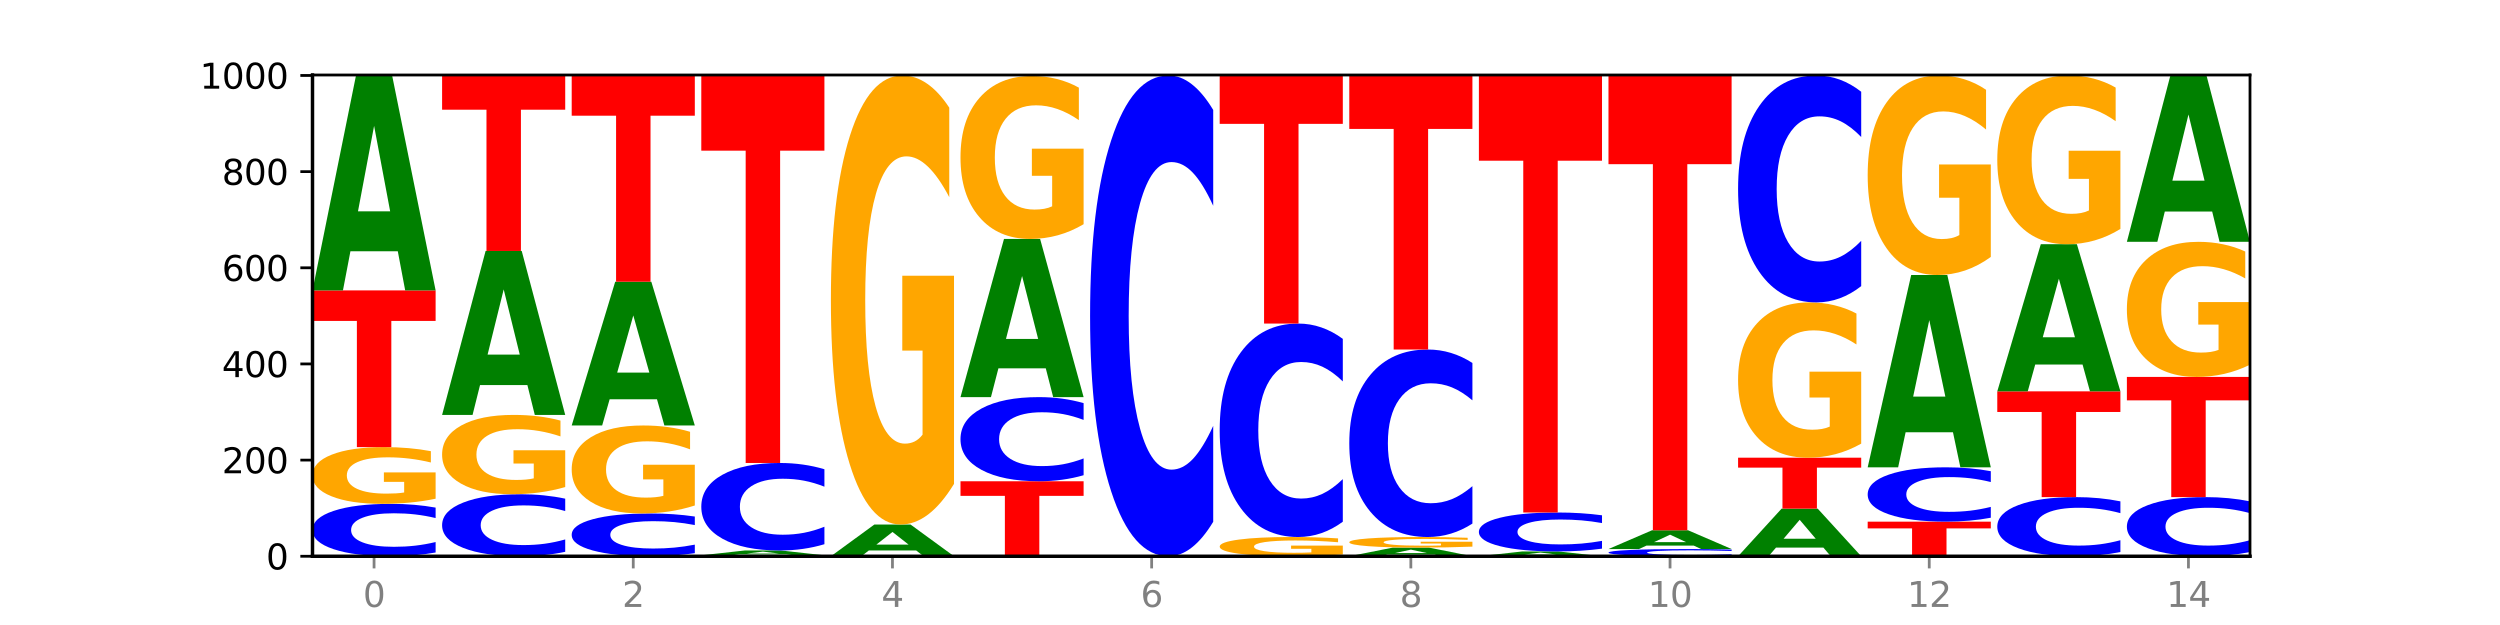 <?xml version="1.0" encoding="utf-8" standalone="no"?>
<!DOCTYPE svg PUBLIC "-//W3C//DTD SVG 1.1//EN"
  "http://www.w3.org/Graphics/SVG/1.1/DTD/svg11.dtd">
<svg xmlns:xlink="http://www.w3.org/1999/xlink" width="720pt" height="180pt" viewBox="0 0 720 180" xmlns="http://www.w3.org/2000/svg" version="1.1">
 <defs>
  <style type="text/css">*{stroke-linejoin: round; stroke-linecap: butt}</style>
 </defs>
 <g id="figure_1">
  <g id="patch_1">
   <path d="M 0 180 
L 720 180 
L 720 0 
L 0 0 
z
" style="fill: #ffffff"/>
  </g>
  <g id="axes_1">
   <g id="patch_2">
    <path d="M 90 160.2 
L 648 160.2 
L 648 21.6 
L 90 21.6 
z
" style="fill: #ffffff"/>
   </g>
   <g id="line2d_1">
    <path d="M 90 160.2 
L 648 160.2 
" clip-path="url(#p86b3b4747a)" style="fill: none; stroke: #000000; stroke-width: 0.5; stroke-linecap: square"/>
   </g>
   <g id="patch_3">
    <path d="M 125.458 159.118 
Q 122.492 159.654 119.285 159.926 
Q 116.078 160.2 112.585 160.2 
Q 102.168 160.2 96.084 158.167 
Q 90 156.135 90 152.659 
Q 90 149.17 96.084 147.14 
Q 102.168 145.108 112.585 145.108 
Q 116.078 145.108 119.285 145.382 
Q 122.492 145.653 125.458 146.19 
L 125.458 149.198 
Q 122.465 148.487 119.562 148.157 
Q 116.658 147.826 113.451 147.826 
Q 107.698 147.826 104.401 149.114 
Q 101.114 150.398 101.114 152.659 
Q 101.114 154.909 104.401 156.197 
Q 107.698 157.481 113.451 157.481 
Q 116.658 157.481 119.562 157.151 
Q 122.465 156.817 125.458 156.107 
L 125.458 159.118 
z
" clip-path="url(#p86b3b4747a)" style="fill: #0000ff"/>
   </g>
   <g id="patch_4">
    <path d="M 125.458 143.629 
Q 121.882 144.369 118.036 144.74 
Q 114.19 145.108 110.089 145.108 
Q 100.823 145.108 95.412 142.907 
Q 90 140.707 90 136.944 
Q 90 133.137 95.507 130.953 
Q 101.022 128.769 110.614 128.769 
Q 114.309 128.769 117.694 129.066 
Q 121.088 129.36 124.091 129.94 
L 124.091 133.197 
Q 120.992 132.451 117.925 132.083 
Q 114.857 131.712 111.774 131.712 
Q 106.068 131.712 102.977 133.069 
Q 99.886 134.422 99.886 136.944 
Q 99.886 139.441 102.866 140.805 
Q 105.846 142.165 111.329 142.165 
Q 112.823 142.165 114.102 142.087 
Q 115.382 142.006 116.399 141.837 
L 116.399 138.78 
L 110.558 138.78 
L 110.558 136.056 
L 125.458 136.056 
L 125.458 143.629 
z
" clip-path="url(#p86b3b4747a)" style="fill: #ffa600"/>
   </g>
   <g id="patch_5">
    <path d="M 90 83.631 
L 125.458 83.631 
L 125.458 92.434 
L 112.701 92.434 
L 112.701 128.769 
L 102.781 128.769 
L 102.781 92.434 
L 90 92.434 
L 90 83.631 
z
" clip-path="url(#p86b3b4747a)" style="fill: #ff0000"/>
   </g>
   <g id="patch_6">
    <path d="M 114.562 72.356 
L 100.925 72.356 
L 98.772 83.631 
L 90 83.631 
L 102.527 21.738 
L 112.931 21.738 
L 125.458 83.631 
L 116.693 83.631 
L 114.562 72.356 
z
M 103.1 60.869 
L 112.365 60.869 
L 107.74 36.25 
L 103.1 60.869 
z
" clip-path="url(#p86b3b4747a)" style="fill: #008000"/>
   </g>
   <g id="patch_7">
    <path d="M 162.783 158.92 
Q 159.817 159.554 156.609 159.875 
Q 153.402 160.2 149.909 160.2 
Q 139.492 160.2 133.408 157.794 
Q 127.324 155.389 127.324 151.275 
Q 127.324 147.146 133.408 144.744 
Q 139.492 142.338 149.909 142.338 
Q 153.402 142.338 156.609 142.663 
Q 159.817 142.984 162.783 143.619 
L 162.783 147.179 
Q 159.79 146.338 156.886 145.947 
Q 153.983 145.556 150.776 145.556 
Q 145.022 145.556 141.726 147.08 
Q 138.438 148.6 138.438 151.275 
Q 138.438 153.939 141.726 155.463 
Q 145.022 156.983 150.776 156.983 
Q 153.983 156.983 156.886 156.592 
Q 159.79 156.197 162.783 155.356 
L 162.783 158.92 
z
" clip-path="url(#p86b3b4747a)" style="fill: #0000ff"/>
   </g>
   <g id="patch_8">
    <path d="M 162.783 140.271 
Q 159.207 141.305 155.36 141.824 
Q 151.514 142.338 147.414 142.338 
Q 138.148 142.338 132.736 139.261 
Q 127.324 136.184 127.324 130.922 
Q 127.324 125.599 132.831 122.546 
Q 138.346 119.492 147.938 119.492 
Q 151.633 119.492 155.019 119.908 
Q 158.412 120.318 161.416 121.13 
L 161.416 125.684 
Q 158.317 124.641 155.249 124.127 
Q 152.182 123.608 149.098 123.608 
Q 143.393 123.608 140.301 125.505 
Q 137.21 127.397 137.21 130.922 
Q 137.21 134.415 140.19 136.321 
Q 143.17 138.223 148.653 138.223 
Q 150.147 138.223 151.427 138.115 
Q 152.706 138.001 153.723 137.765 
L 153.723 133.49 
L 147.883 133.49 
L 147.883 129.681 
L 162.783 129.681 
L 162.783 140.271 
z
" clip-path="url(#p86b3b4747a)" style="fill: #ffa600"/>
   </g>
   <g id="patch_9">
    <path d="M 151.886 110.891 
L 138.25 110.891 
L 136.097 119.492 
L 127.324 119.492 
L 139.852 72.277 
L 150.255 72.277 
L 162.783 119.492 
L 154.018 119.492 
L 151.886 110.891 
z
M 140.425 102.128 
L 149.69 102.128 
L 145.064 83.347 
L 140.425 102.128 
z
" clip-path="url(#p86b3b4747a)" style="fill: #008000"/>
   </g>
   <g id="patch_10">
    <path d="M 127.324 21.738 
L 162.783 21.738 
L 162.783 31.595 
L 150.026 31.595 
L 150.026 72.277 
L 140.106 72.277 
L 140.106 31.595 
L 127.324 31.595 
L 127.324 21.738 
z
" clip-path="url(#p86b3b4747a)" style="fill: #ff0000"/>
   </g>
   <g id="patch_11">
    <path d="M 200.107 159.317 
Q 197.141 159.755 193.934 159.976 
Q 190.727 160.2 187.233 160.2 
Q 176.817 160.2 170.733 158.54 
Q 164.649 156.881 164.649 154.042 
Q 164.649 151.194 170.733 149.537 
Q 176.817 147.877 187.233 147.877 
Q 190.727 147.877 193.934 148.101 
Q 197.141 148.322 200.107 148.76 
L 200.107 151.217 
Q 197.114 150.636 194.211 150.366 
Q 191.307 150.097 188.1 150.097 
Q 182.347 150.097 179.05 151.148 
Q 175.762 152.197 175.762 154.042 
Q 175.762 155.88 179.05 156.931 
Q 182.347 157.98 188.1 157.98 
Q 191.307 157.98 194.211 157.71 
Q 197.114 157.438 200.107 156.858 
L 200.107 159.317 
z
" clip-path="url(#p86b3b4747a)" style="fill: #0000ff"/>
   </g>
   <g id="patch_12">
    <path d="M 200.107 145.584 
Q 196.531 146.731 192.685 147.306 
Q 188.839 147.877 184.738 147.877 
Q 175.472 147.877 170.061 144.464 
Q 164.649 141.052 164.649 135.216 
Q 164.649 129.311 170.156 125.925 
Q 175.671 122.538 185.263 122.538 
Q 188.958 122.538 192.343 122.999 
Q 195.736 123.454 198.74 124.355 
L 198.74 129.406 
Q 195.641 128.249 192.574 127.678 
Q 189.506 127.103 186.423 127.103 
Q 180.717 127.103 177.626 129.207 
Q 174.535 131.306 174.535 135.216 
Q 174.535 139.089 177.515 141.203 
Q 180.495 143.313 185.978 143.313 
Q 187.472 143.313 188.751 143.192 
Q 190.031 143.067 191.048 142.805 
L 191.048 138.063 
L 185.207 138.063 
L 185.207 133.839 
L 200.107 133.839 
L 200.107 145.584 
z
" clip-path="url(#p86b3b4747a)" style="fill: #ffa600"/>
   </g>
   <g id="patch_13">
    <path d="M 189.211 114.997 
L 175.574 114.997 
L 173.421 122.538 
L 164.649 122.538 
L 177.176 81.138 
L 187.58 81.138 
L 200.107 122.538 
L 191.342 122.538 
L 189.211 114.997 
z
M 177.749 107.313 
L 187.014 107.313 
L 182.389 90.845 
L 177.749 107.313 
z
" clip-path="url(#p86b3b4747a)" style="fill: #008000"/>
   </g>
   <g id="patch_14">
    <path d="M 164.649 21.738 
L 200.107 21.738 
L 200.107 33.323 
L 187.35 33.323 
L 187.35 81.138 
L 177.43 81.138 
L 177.43 33.323 
L 164.649 33.323 
L 164.649 21.738 
z
" clip-path="url(#p86b3b4747a)" style="fill: #ff0000"/>
   </g>
   <g id="patch_15">
    <path d="M 237.431 160.175 
Q 233.855 160.187 230.009 160.194 
Q 226.163 160.2 222.063 160.2 
Q 212.797 160.2 207.385 160.163 
Q 201.973 160.125 201.973 160.062 
Q 201.973 159.997 207.48 159.96 
Q 212.995 159.923 222.587 159.923 
Q 226.282 159.923 229.668 159.928 
Q 233.061 159.933 236.065 159.943 
L 236.065 159.998 
Q 232.965 159.985 229.898 159.979 
Q 226.831 159.973 223.747 159.973 
Q 218.041 159.973 214.95 159.996 
Q 211.859 160.019 211.859 160.062 
Q 211.859 160.104 214.839 160.127 
Q 217.819 160.15 223.302 160.15 
Q 224.796 160.15 226.076 160.149 
Q 227.355 160.147 228.372 160.145 
L 228.372 160.093 
L 222.531 160.093 
L 222.531 160.047 
L 237.431 160.047 
L 237.431 160.175 
z
" clip-path="url(#p86b3b4747a)" style="fill: #ffa600"/>
   </g>
   <g id="patch_16">
    <path d="M 226.535 159.671 
L 212.899 159.671 
L 210.745 159.923 
L 201.973 159.923 
L 214.501 158.538 
L 224.904 158.538 
L 237.431 159.923 
L 228.667 159.923 
L 226.535 159.671 
z
M 215.073 159.414 
L 224.339 159.414 
L 219.713 158.863 
L 215.073 159.414 
z
" clip-path="url(#p86b3b4747a)" style="fill: #008000"/>
   </g>
   <g id="patch_17">
    <path d="M 237.431 156.732 
Q 234.465 157.627 231.258 158.08 
Q 228.051 158.538 224.558 158.538 
Q 214.141 158.538 208.057 155.144 
Q 201.973 151.75 201.973 145.946 
Q 201.973 140.121 208.057 136.732 
Q 214.141 133.338 224.558 133.338 
Q 228.051 133.338 231.258 133.797 
Q 234.465 134.249 237.431 135.145 
L 237.431 140.168 
Q 234.439 138.981 231.535 138.429 
Q 228.632 137.878 225.424 137.878 
Q 219.671 137.878 216.375 140.028 
Q 213.087 142.172 213.087 145.946 
Q 213.087 149.705 216.375 151.855 
Q 219.671 153.999 225.424 153.999 
Q 228.632 153.999 231.535 153.447 
Q 234.439 152.89 237.431 151.704 
L 237.431 156.732 
z
" clip-path="url(#p86b3b4747a)" style="fill: #0000ff"/>
   </g>
   <g id="patch_18">
    <path d="M 201.973 21.6 
L 237.431 21.6 
L 237.431 43.392 
L 224.675 43.392 
L 224.675 133.338 
L 214.755 133.338 
L 214.755 43.392 
L 201.973 43.392 
L 201.973 21.6 
z
" clip-path="url(#p86b3b4747a)" style="fill: #ff0000"/>
   </g>
   <g id="patch_19">
    <path d="M 263.86 158.535 
L 250.223 158.535 
L 248.07 160.2 
L 239.298 160.2 
L 251.825 151.062 
L 262.228 151.062 
L 274.756 160.2 
L 265.991 160.2 
L 263.86 158.535 
z
M 252.398 156.839 
L 261.663 156.839 
L 257.038 153.204 
L 252.398 156.839 
z
" clip-path="url(#p86b3b4747a)" style="fill: #008000"/>
   </g>
   <g id="patch_20">
    <path d="M 274.756 139.361 
Q 271.18 145.211 267.334 148.15 
Q 263.487 151.062 259.387 151.062 
Q 250.121 151.062 244.709 133.644 
Q 239.298 116.226 239.298 86.44 
Q 239.298 56.307 244.805 39.023 
Q 250.32 21.738 259.911 21.738 
Q 263.607 21.738 266.992 24.089 
Q 270.385 26.413 273.389 31.008 
L 273.389 56.787 
Q 270.29 50.884 267.222 47.972 
Q 264.155 45.033 261.072 45.033 
Q 255.366 45.033 252.275 55.772 
Q 249.183 66.485 249.183 86.44 
Q 249.183 106.209 252.163 117.001 
Q 255.143 127.767 260.627 127.767 
Q 262.121 127.767 263.4 127.152 
Q 264.679 126.511 265.697 125.176 
L 265.697 100.973 
L 259.856 100.973 
L 259.856 79.414 
L 274.756 79.414 
L 274.756 139.361 
z
" clip-path="url(#p86b3b4747a)" style="fill: #ffa600"/>
   </g>
   <g id="patch_21">
    <path d="M 276.622 138.6 
L 312.08 138.6 
L 312.08 142.813 
L 299.324 142.813 
L 299.324 160.2 
L 289.404 160.2 
L 289.404 142.813 
L 276.622 142.813 
L 276.622 138.6 
z
" clip-path="url(#p86b3b4747a)" style="fill: #ff0000"/>
   </g>
   <g id="patch_22">
    <path d="M 312.08 136.863 
Q 309.114 137.724 305.907 138.16 
Q 302.7 138.6 299.207 138.6 
Q 288.79 138.6 282.706 135.337 
Q 276.622 132.073 276.622 126.492 
Q 276.622 120.891 282.706 117.633 
Q 288.79 114.369 299.207 114.369 
Q 302.7 114.369 305.907 114.81 
Q 309.114 115.245 312.08 116.106 
L 312.08 120.936 
Q 309.087 119.795 306.184 119.264 
Q 303.28 118.734 300.073 118.734 
Q 294.32 118.734 291.023 120.801 
Q 287.736 122.863 287.736 126.492 
Q 287.736 130.106 291.023 132.173 
Q 294.32 134.235 300.073 134.235 
Q 303.28 134.235 306.184 133.705 
Q 309.087 133.169 312.08 132.028 
L 312.08 136.863 
z
" clip-path="url(#p86b3b4747a)" style="fill: #0000ff"/>
   </g>
   <g id="patch_23">
    <path d="M 301.184 106.071 
L 287.547 106.071 
L 285.394 114.369 
L 276.622 114.369 
L 289.15 68.815 
L 299.553 68.815 
L 312.08 114.369 
L 303.315 114.369 
L 301.184 106.071 
z
M 289.722 97.616 
L 298.987 97.616 
L 294.362 79.496 
L 289.722 97.616 
z
" clip-path="url(#p86b3b4747a)" style="fill: #008000"/>
   </g>
   <g id="patch_24">
    <path d="M 312.08 64.569 
Q 308.504 66.692 304.658 67.759 
Q 300.812 68.815 296.711 68.815 
Q 287.445 68.815 282.034 62.494 
Q 276.622 56.172 276.622 45.361 
Q 276.622 34.424 282.129 28.15 
Q 287.644 21.877 297.236 21.877 
Q 300.931 21.877 304.316 22.73 
Q 307.71 23.574 310.713 25.241 
L 310.713 34.598 
Q 307.614 32.455 304.547 31.398 
Q 301.479 30.332 298.396 30.332 
Q 292.69 30.332 289.599 34.23 
Q 286.508 38.118 286.508 45.361 
Q 286.508 52.536 289.488 56.453 
Q 292.468 60.36 297.951 60.36 
Q 299.445 60.36 300.724 60.137 
Q 302.004 59.905 303.021 59.42 
L 303.021 50.635 
L 297.18 50.635 
L 297.18 42.811 
L 312.08 42.811 
L 312.08 64.569 
z
" clip-path="url(#p86b3b4747a)" style="fill: #ffa600"/>
   </g>
   <g id="patch_25">
    <path d="M 349.405 150.275 
Q 346.439 155.195 343.231 157.683 
Q 340.024 160.2 336.531 160.2 
Q 326.114 160.2 320.03 141.552 
Q 313.946 122.903 313.946 91.012 
Q 313.946 59.007 320.03 40.387 
Q 326.114 21.738 336.531 21.738 
Q 340.024 21.738 343.231 24.255 
Q 346.439 26.744 349.405 31.663 
L 349.405 59.264 
Q 346.412 52.743 343.508 49.711 
Q 340.605 46.679 337.398 46.679 
Q 331.644 46.679 328.348 58.492 
Q 325.06 70.276 325.06 91.012 
Q 325.06 111.663 328.348 123.475 
Q 331.644 135.259 337.398 135.259 
Q 340.605 135.259 343.508 132.227 
Q 346.412 129.167 349.405 122.646 
L 349.405 150.275 
z
" clip-path="url(#p86b3b4747a)" style="fill: #0000ff"/>
   </g>
   <g id="patch_26">
    <path d="M 386.729 159.699 
Q 383.153 159.949 379.307 160.075 
Q 375.461 160.2 371.36 160.2 
Q 362.094 160.2 356.683 159.454 
Q 351.271 158.708 351.271 157.432 
Q 351.271 156.142 356.778 155.402 
Q 362.293 154.662 371.885 154.662 
Q 375.58 154.662 378.965 154.762 
Q 382.358 154.862 385.362 155.059 
L 385.362 156.163 
Q 382.263 155.91 379.196 155.785 
Q 376.128 155.659 373.045 155.659 
Q 367.339 155.659 364.248 156.119 
Q 361.157 156.578 361.157 157.432 
Q 361.157 158.279 364.137 158.741 
Q 367.117 159.202 372.6 159.202 
Q 374.094 159.202 375.373 159.176 
Q 376.653 159.149 377.67 159.091 
L 377.67 158.055 
L 371.829 158.055 
L 371.829 157.132 
L 386.729 157.132 
L 386.729 159.699 
z
" clip-path="url(#p86b3b4747a)" style="fill: #ffa600"/>
   </g>
   <g id="patch_27">
    <path d="M 386.729 150.255 
Q 383.763 152.439 380.556 153.544 
Q 377.349 154.662 373.856 154.662 
Q 363.439 154.662 357.355 146.382 
Q 351.271 138.102 351.271 123.942 
Q 351.271 109.732 357.355 101.465 
Q 363.439 93.185 373.856 93.185 
Q 377.349 93.185 380.556 94.302 
Q 383.763 95.407 386.729 97.591 
L 386.729 109.846 
Q 383.736 106.951 380.833 105.604 
Q 377.929 104.258 374.722 104.258 
Q 368.969 104.258 365.672 109.503 
Q 362.385 114.735 362.385 123.942 
Q 362.385 133.111 365.672 138.356 
Q 368.969 143.588 374.722 143.588 
Q 377.929 143.588 380.833 142.242 
Q 383.736 140.883 386.729 137.987 
L 386.729 150.255 
z
" clip-path="url(#p86b3b4747a)" style="fill: #0000ff"/>
   </g>
   <g id="patch_28">
    <path d="M 351.271 21.738 
L 386.729 21.738 
L 386.729 35.672 
L 373.972 35.672 
L 373.972 93.185 
L 364.052 93.185 
L 364.052 35.672 
L 351.271 35.672 
L 351.271 21.738 
z
" clip-path="url(#p86b3b4747a)" style="fill: #ff0000"/>
   </g>
   <g id="patch_29">
    <path d="M 413.157 159.746 
L 399.521 159.746 
L 397.367 160.2 
L 388.595 160.2 
L 401.123 157.708 
L 411.526 157.708 
L 424.054 160.2 
L 415.289 160.2 
L 413.157 159.746 
z
M 401.695 159.283 
L 410.961 159.283 
L 406.335 158.292 
L 401.695 159.283 
z
" clip-path="url(#p86b3b4747a)" style="fill: #008000"/>
   </g>
   <g id="patch_30">
    <path d="M 424.054 157.432 
Q 420.477 157.57 416.631 157.639 
Q 412.785 157.708 408.685 157.708 
Q 399.419 157.708 394.007 157.297 
Q 388.595 156.887 388.595 156.186 
Q 388.595 155.476 394.102 155.069 
Q 399.617 154.662 409.209 154.662 
Q 412.904 154.662 416.29 154.717 
Q 419.683 154.772 422.687 154.88 
L 422.687 155.487 
Q 419.587 155.348 416.52 155.279 
Q 413.453 155.21 410.369 155.21 
Q 404.664 155.21 401.572 155.463 
Q 398.481 155.716 398.481 156.186 
Q 398.481 156.651 401.461 156.905 
Q 404.441 157.159 409.924 157.159 
Q 411.418 157.159 412.698 157.145 
Q 413.977 157.129 414.994 157.098 
L 414.994 156.528 
L 409.153 156.528 
L 409.153 156.02 
L 424.054 156.02 
L 424.054 157.432 
z
" clip-path="url(#p86b3b4747a)" style="fill: #ffa600"/>
   </g>
   <g id="patch_31">
    <path d="M 424.054 150.791 
Q 421.087 152.709 417.88 153.68 
Q 414.673 154.662 411.18 154.662 
Q 400.763 154.662 394.679 147.389 
Q 388.595 140.116 388.595 127.678 
Q 388.595 115.196 394.679 107.934 
Q 400.763 100.662 411.18 100.662 
Q 414.673 100.662 417.88 101.643 
Q 421.087 102.614 424.054 104.532 
L 424.054 115.297 
Q 421.061 112.753 418.157 111.571 
Q 415.254 110.388 412.047 110.388 
Q 406.293 110.388 402.997 114.995 
Q 399.709 119.591 399.709 127.678 
Q 399.709 135.732 402.997 140.339 
Q 406.293 144.935 412.047 144.935 
Q 415.254 144.935 418.157 143.752 
Q 421.061 142.559 424.054 140.015 
L 424.054 150.791 
z
" clip-path="url(#p86b3b4747a)" style="fill: #0000ff"/>
   </g>
   <g id="patch_32">
    <path d="M 388.595 21.738 
L 424.054 21.738 
L 424.054 37.131 
L 411.297 37.131 
L 411.297 100.662 
L 401.377 100.662 
L 401.377 37.131 
L 388.595 37.131 
L 388.595 21.738 
z
" clip-path="url(#p86b3b4747a)" style="fill: #ff0000"/>
   </g>
   <g id="patch_33">
    <path d="M 450.482 159.948 
L 436.845 159.948 
L 434.692 160.2 
L 425.92 160.2 
L 438.447 158.815 
L 448.85 158.815 
L 461.378 160.2 
L 452.613 160.2 
L 450.482 159.948 
z
M 439.02 159.691 
L 448.285 159.691 
L 443.66 159.14 
L 439.02 159.691 
z
" clip-path="url(#p86b3b4747a)" style="fill: #008000"/>
   </g>
   <g id="patch_34">
    <path d="M 461.378 158.011 
Q 458.412 158.41 455.205 158.612 
Q 451.997 158.815 448.504 158.815 
Q 438.088 158.815 432.004 157.305 
Q 425.92 155.794 425.92 153.211 
Q 425.92 150.619 432.004 149.111 
Q 438.088 147.6 448.504 147.6 
Q 451.997 147.6 455.205 147.804 
Q 458.412 148.005 461.378 148.404 
L 461.378 150.64 
Q 458.385 150.111 455.482 149.866 
Q 452.578 149.62 449.371 149.62 
Q 443.618 149.62 440.321 150.577 
Q 437.033 151.532 437.033 153.211 
Q 437.033 154.884 440.321 155.841 
Q 443.618 156.795 449.371 156.795 
Q 452.578 156.795 455.482 156.55 
Q 458.385 156.302 461.378 155.773 
L 461.378 158.011 
z
" clip-path="url(#p86b3b4747a)" style="fill: #0000ff"/>
   </g>
   <g id="patch_35">
    <path d="M 425.92 21.738 
L 461.378 21.738 
L 461.378 46.285 
L 448.621 46.285 
L 448.621 147.6 
L 438.701 147.6 
L 438.701 46.285 
L 425.92 46.285 
L 425.92 21.738 
z
" clip-path="url(#p86b3b4747a)" style="fill: #ff0000"/>
   </g>
   <g id="patch_36">
    <path d="M 498.702 160.051 
Q 495.736 160.125 492.529 160.162 
Q 489.322 160.2 485.829 160.2 
Q 475.412 160.2 469.328 159.92 
Q 463.244 159.641 463.244 159.162 
Q 463.244 158.682 469.328 158.403 
Q 475.412 158.123 485.829 158.123 
Q 489.322 158.123 492.529 158.161 
Q 495.736 158.198 498.702 158.272 
L 498.702 158.686 
Q 495.71 158.588 492.806 158.543 
Q 489.903 158.497 486.695 158.497 
Q 480.942 158.497 477.645 158.674 
Q 474.358 158.851 474.358 159.162 
Q 474.358 159.472 477.645 159.649 
Q 480.942 159.826 486.695 159.826 
Q 489.903 159.826 492.806 159.78 
Q 495.71 159.735 498.702 159.637 
L 498.702 160.051 
z
" clip-path="url(#p86b3b4747a)" style="fill: #0000ff"/>
   </g>
   <g id="patch_37">
    <path d="M 487.806 157.139 
L 474.169 157.139 
L 472.016 158.123 
L 463.244 158.123 
L 475.772 152.723 
L 486.175 152.723 
L 498.702 158.123 
L 489.937 158.123 
L 487.806 157.139 
z
M 476.344 156.137 
L 485.609 156.137 
L 480.984 153.989 
L 476.344 156.137 
z
" clip-path="url(#p86b3b4747a)" style="fill: #008000"/>
   </g>
   <g id="patch_38">
    <path d="M 463.244 21.738 
L 498.702 21.738 
L 498.702 47.284 
L 485.946 47.284 
L 485.946 152.723 
L 476.026 152.723 
L 476.026 47.284 
L 463.244 47.284 
L 463.244 21.738 
z
" clip-path="url(#p86b3b4747a)" style="fill: #ff0000"/>
   </g>
   <g id="patch_39">
    <path d="M 525.13 157.703 
L 511.494 157.703 
L 509.341 160.2 
L 500.569 160.2 
L 513.096 146.492 
L 523.499 146.492 
L 536.027 160.2 
L 527.262 160.2 
L 525.13 157.703 
z
M 513.669 155.159 
L 522.934 155.159 
L 518.309 149.706 
L 513.669 155.159 
z
" clip-path="url(#p86b3b4747a)" style="fill: #008000"/>
   </g>
   <g id="patch_40">
    <path d="M 500.569 131.815 
L 536.027 131.815 
L 536.027 134.678 
L 523.27 134.678 
L 523.27 146.492 
L 513.35 146.492 
L 513.35 134.678 
L 500.569 134.678 
L 500.569 131.815 
z
" clip-path="url(#p86b3b4747a)" style="fill: #ff0000"/>
   </g>
   <g id="patch_41">
    <path d="M 536.027 127.769 
Q 532.451 129.792 528.605 130.808 
Q 524.758 131.815 520.658 131.815 
Q 511.392 131.815 505.98 125.792 
Q 500.569 119.769 500.569 109.468 
Q 500.569 99.047 506.076 93.07 
Q 511.591 87.092 521.182 87.092 
Q 524.878 87.092 528.263 87.905 
Q 531.656 88.709 534.66 90.298 
L 534.66 99.213 
Q 531.561 97.171 528.493 96.164 
Q 525.426 95.148 522.343 95.148 
Q 516.637 95.148 513.546 98.862 
Q 510.454 102.567 510.454 109.468 
Q 510.454 116.304 513.434 120.036 
Q 516.414 123.76 521.898 123.76 
Q 523.391 123.76 524.671 123.547 
Q 525.95 123.325 526.968 122.863 
L 526.968 114.493 
L 521.127 114.493 
L 521.127 107.038 
L 536.027 107.038 
L 536.027 127.769 
z
" clip-path="url(#p86b3b4747a)" style="fill: #ffa600"/>
   </g>
   <g id="patch_42">
    <path d="M 536.027 82.408 
Q 533.061 84.73 529.854 85.904 
Q 526.646 87.092 523.153 87.092 
Q 512.736 87.092 506.652 78.29 
Q 500.569 69.488 500.569 54.436 
Q 500.569 39.329 506.652 30.541 
Q 512.736 21.738 523.153 21.738 
Q 526.646 21.738 529.854 22.926 
Q 533.061 24.101 536.027 26.423 
L 536.027 39.451 
Q 533.034 36.373 530.13 34.942 
Q 527.227 33.511 524.02 33.511 
Q 518.266 33.511 514.97 39.086 
Q 511.682 44.648 511.682 54.436 
Q 511.682 64.183 514.97 69.758 
Q 518.266 75.32 524.02 75.32 
Q 527.227 75.32 530.13 73.889 
Q 533.034 72.445 536.027 69.367 
L 536.027 82.408 
z
" clip-path="url(#p86b3b4747a)" style="fill: #0000ff"/>
   </g>
   <g id="patch_43">
    <path d="M 537.893 150.231 
L 573.351 150.231 
L 573.351 152.175 
L 560.594 152.175 
L 560.594 160.2 
L 550.674 160.2 
L 550.674 152.175 
L 537.893 152.175 
L 537.893 150.231 
z
" clip-path="url(#p86b3b4747a)" style="fill: #ff0000"/>
   </g>
   <g id="patch_44">
    <path d="M 573.351 149.109 
Q 570.385 149.665 567.178 149.946 
Q 563.971 150.231 560.478 150.231 
Q 550.061 150.231 543.977 148.124 
Q 537.893 146.016 537.893 142.413 
Q 537.893 138.796 543.977 136.692 
Q 550.061 134.585 560.478 134.585 
Q 563.971 134.585 567.178 134.869 
Q 570.385 135.15 573.351 135.706 
L 573.351 138.825 
Q 570.358 138.088 567.455 137.746 
Q 564.551 137.403 561.344 137.403 
Q 555.591 137.403 552.294 138.738 
Q 549.007 140.069 549.007 142.413 
Q 549.007 144.746 552.294 146.081 
Q 555.591 147.412 561.344 147.412 
Q 564.551 147.412 567.455 147.07 
Q 570.358 146.724 573.351 145.987 
L 573.351 149.109 
z
" clip-path="url(#p86b3b4747a)" style="fill: #0000ff"/>
   </g>
   <g id="patch_45">
    <path d="M 562.455 124.495 
L 548.818 124.495 
L 546.665 134.585 
L 537.893 134.585 
L 550.42 79.2 
L 560.824 79.2 
L 573.351 134.585 
L 564.586 134.585 
L 562.455 124.495 
z
M 550.993 114.216 
L 560.258 114.216 
L 555.633 92.186 
L 550.993 114.216 
z
" clip-path="url(#p86b3b4747a)" style="fill: #008000"/>
   </g>
   <g id="patch_46">
    <path d="M 573.351 74.001 
Q 569.775 76.601 565.929 77.906 
Q 562.083 79.2 557.982 79.2 
Q 548.716 79.2 543.305 71.461 
Q 537.893 63.722 537.893 50.487 
Q 537.893 37.098 543.4 29.418 
Q 548.915 21.738 558.507 21.738 
Q 562.202 21.738 565.587 22.783 
Q 568.98 23.816 571.984 25.857 
L 571.984 37.312 
Q 568.885 34.688 565.818 33.395 
Q 562.75 32.089 559.667 32.089 
Q 553.961 32.089 550.87 36.861 
Q 547.779 41.62 547.779 50.487 
Q 547.779 59.271 550.759 64.066 
Q 553.739 68.85 559.222 68.85 
Q 560.716 68.85 561.995 68.577 
Q 563.275 68.292 564.292 67.698 
L 564.292 56.944 
L 558.451 56.944 
L 558.451 47.365 
L 573.351 47.365 
L 573.351 74.001 
z
" clip-path="url(#p86b3b4747a)" style="fill: #ffa600"/>
   </g>
   <g id="patch_47">
    <path d="M 610.676 158.979 
Q 607.71 159.584 604.502 159.89 
Q 601.295 160.2 597.802 160.2 
Q 587.385 160.2 581.301 157.906 
Q 575.217 155.612 575.217 151.69 
Q 575.217 147.753 581.301 145.463 
Q 587.385 143.169 597.802 143.169 
Q 601.295 143.169 604.502 143.479 
Q 607.71 143.785 610.676 144.39 
L 610.676 147.785 
Q 607.683 146.983 604.779 146.61 
Q 601.876 146.237 598.669 146.237 
Q 592.915 146.237 589.619 147.69 
Q 586.331 149.139 586.331 151.69 
Q 586.331 154.23 589.619 155.683 
Q 592.915 157.132 598.669 157.132 
Q 601.876 157.132 604.779 156.759 
Q 607.683 156.383 610.676 155.581 
L 610.676 158.979 
z
" clip-path="url(#p86b3b4747a)" style="fill: #0000ff"/>
   </g>
   <g id="patch_48">
    <path d="M 575.217 112.708 
L 610.676 112.708 
L 610.676 118.649 
L 597.919 118.649 
L 597.919 143.169 
L 587.999 143.169 
L 587.999 118.649 
L 575.217 118.649 
L 575.217 112.708 
z
" clip-path="url(#p86b3b4747a)" style="fill: #ff0000"/>
   </g>
   <g id="patch_49">
    <path d="M 599.779 104.989 
L 586.143 104.989 
L 583.99 112.708 
L 575.217 112.708 
L 587.745 70.338 
L 598.148 70.338 
L 610.676 112.708 
L 601.911 112.708 
L 599.779 104.989 
z
M 588.318 97.126 
L 597.583 97.126 
L 592.957 80.272 
L 588.318 97.126 
z
" clip-path="url(#p86b3b4747a)" style="fill: #008000"/>
   </g>
   <g id="patch_50">
    <path d="M 610.676 65.941 
Q 607.1 68.14 603.253 69.244 
Q 599.407 70.338 595.307 70.338 
Q 586.041 70.338 580.629 63.793 
Q 575.217 57.247 575.217 46.054 
Q 575.217 34.729 580.724 28.234 
Q 586.239 21.738 595.831 21.738 
Q 599.526 21.738 602.912 22.622 
Q 606.305 23.495 609.309 25.222 
L 609.309 34.91 
Q 606.21 32.691 603.142 31.597 
Q 600.075 30.493 596.991 30.493 
Q 591.286 30.493 588.194 34.528 
Q 585.103 38.554 585.103 46.054 
Q 585.103 53.483 588.083 57.538 
Q 591.063 61.584 596.546 61.584 
Q 598.04 61.584 599.32 61.353 
Q 600.599 61.112 601.616 60.61 
L 601.616 51.515 
L 595.776 51.515 
L 595.776 43.413 
L 610.676 43.413 
L 610.676 65.941 
z
" clip-path="url(#p86b3b4747a)" style="fill: #ffa600"/>
   </g>
   <g id="patch_51">
    <path d="M 648 158.979 
Q 645.034 159.584 641.827 159.89 
Q 638.62 160.2 635.126 160.2 
Q 624.71 160.2 618.626 157.906 
Q 612.542 155.612 612.542 151.69 
Q 612.542 147.753 618.626 145.463 
Q 624.71 143.169 635.126 143.169 
Q 638.62 143.169 641.827 143.479 
Q 645.034 143.785 648 144.39 
L 648 147.785 
Q 645.007 146.983 642.104 146.61 
Q 639.2 146.237 635.993 146.237 
Q 630.24 146.237 626.943 147.69 
Q 623.655 149.139 623.655 151.69 
Q 623.655 154.23 626.943 155.683 
Q 630.24 157.132 635.993 157.132 
Q 639.2 157.132 642.104 156.759 
Q 645.007 156.383 648 155.581 
L 648 158.979 
z
" clip-path="url(#p86b3b4747a)" style="fill: #0000ff"/>
   </g>
   <g id="patch_52">
    <path d="M 612.542 108.554 
L 648 108.554 
L 648 115.305 
L 635.243 115.305 
L 635.243 143.169 
L 625.323 143.169 
L 625.323 115.305 
L 612.542 115.305 
L 612.542 108.554 
z
" clip-path="url(#p86b3b4747a)" style="fill: #ff0000"/>
   </g>
   <g id="patch_53">
    <path d="M 648 105.034 
Q 644.424 106.794 640.578 107.678 
Q 636.732 108.554 632.631 108.554 
Q 623.365 108.554 617.954 103.314 
Q 612.542 98.073 612.542 89.112 
Q 612.542 80.046 618.049 74.846 
Q 623.564 69.646 633.156 69.646 
Q 636.851 69.646 640.236 70.353 
Q 643.629 71.053 646.633 72.435 
L 646.633 80.191 
Q 643.534 78.415 640.467 77.539 
Q 637.399 76.655 634.316 76.655 
Q 628.61 76.655 625.519 79.885 
Q 622.428 83.108 622.428 89.112 
Q 622.428 95.06 625.408 98.307 
Q 628.388 101.545 633.871 101.545 
Q 635.365 101.545 636.644 101.361 
Q 637.924 101.168 638.941 100.766 
L 638.941 93.484 
L 633.1 93.484 
L 633.1 86.998 
L 648 86.998 
L 648 105.034 
z
" clip-path="url(#p86b3b4747a)" style="fill: #ffa600"/>
   </g>
   <g id="patch_54">
    <path d="M 637.104 60.919 
L 623.467 60.919 
L 621.314 69.646 
L 612.542 69.646 
L 625.069 21.738 
L 635.473 21.738 
L 648 69.646 
L 639.235 69.646 
L 637.104 60.919 
z
M 625.642 52.027 
L 634.907 52.027 
L 630.282 32.971 
L 625.642 52.027 
z
" clip-path="url(#p86b3b4747a)" style="fill: #008000"/>
   </g>
   <g id="matplotlib.axis_1">
    <g id="xtick_1">
     <g id="line2d_2">
      <defs>
       <path id="m922a458e57" d="M 0 0 
L 0 3.5 
" style="stroke: #808080; stroke-width: 0.8"/>
      </defs>
      <g>
       <use xlink:href="#m922a458e57" x="107.729" y="160.2" style="fill: #808080; stroke: #808080; stroke-width: 0.8"/>
      </g>
     </g>
     <g id="text_1">
      <!-- 0 -->
      <g style="fill: #808080" transform="translate(104.548 174.798) scale(0.1 -0.1)">
       <defs>
        <path id="DejaVuSans-30" d="M 2034 4250 
Q 1547 4250 1301 3770 
Q 1056 3291 1056 2328 
Q 1056 1369 1301 889 
Q 1547 409 2034 409 
Q 2525 409 2770 889 
Q 3016 1369 3016 2328 
Q 3016 3291 2770 3770 
Q 2525 4250 2034 4250 
z
M 2034 4750 
Q 2819 4750 3233 4129 
Q 3647 3509 3647 2328 
Q 3647 1150 3233 529 
Q 2819 -91 2034 -91 
Q 1250 -91 836 529 
Q 422 1150 422 2328 
Q 422 3509 836 4129 
Q 1250 4750 2034 4750 
z
" transform="scale(0.016)"/>
       </defs>
       <use xlink:href="#DejaVuSans-30"/>
      </g>
     </g>
    </g>
    <g id="xtick_2">
     <g id="line2d_3">
      <g>
       <use xlink:href="#m922a458e57" x="182.378" y="160.2" style="fill: #808080; stroke: #808080; stroke-width: 0.8"/>
      </g>
     </g>
     <g id="text_2">
      <!-- 2 -->
      <g style="fill: #808080" transform="translate(179.197 174.798) scale(0.1 -0.1)">
       <defs>
        <path id="DejaVuSans-32" d="M 1228 531 
L 3431 531 
L 3431 0 
L 469 0 
L 469 531 
Q 828 903 1448 1529 
Q 2069 2156 2228 2338 
Q 2531 2678 2651 2914 
Q 2772 3150 2772 3378 
Q 2772 3750 2511 3984 
Q 2250 4219 1831 4219 
Q 1534 4219 1204 4116 
Q 875 4013 500 3803 
L 500 4441 
Q 881 4594 1212 4672 
Q 1544 4750 1819 4750 
Q 2544 4750 2975 4387 
Q 3406 4025 3406 3419 
Q 3406 3131 3298 2873 
Q 3191 2616 2906 2266 
Q 2828 2175 2409 1742 
Q 1991 1309 1228 531 
z
" transform="scale(0.016)"/>
       </defs>
       <use xlink:href="#DejaVuSans-32"/>
      </g>
     </g>
    </g>
    <g id="xtick_3">
     <g id="line2d_4">
      <g>
       <use xlink:href="#m922a458e57" x="257.027" y="160.2" style="fill: #808080; stroke: #808080; stroke-width: 0.8"/>
      </g>
     </g>
     <g id="text_3">
      <!-- 4 -->
      <g style="fill: #808080" transform="translate(253.846 174.798) scale(0.1 -0.1)">
       <defs>
        <path id="DejaVuSans-34" d="M 2419 4116 
L 825 1625 
L 2419 1625 
L 2419 4116 
z
M 2253 4666 
L 3047 4666 
L 3047 1625 
L 3713 1625 
L 3713 1100 
L 3047 1100 
L 3047 0 
L 2419 0 
L 2419 1100 
L 313 1100 
L 313 1709 
L 2253 4666 
z
" transform="scale(0.016)"/>
       </defs>
       <use xlink:href="#DejaVuSans-34"/>
      </g>
     </g>
    </g>
    <g id="xtick_4">
     <g id="line2d_5">
      <g>
       <use xlink:href="#m922a458e57" x="331.676" y="160.2" style="fill: #808080; stroke: #808080; stroke-width: 0.8"/>
      </g>
     </g>
     <g id="text_4">
      <!-- 6 -->
      <g style="fill: #808080" transform="translate(328.494 174.798) scale(0.1 -0.1)">
       <defs>
        <path id="DejaVuSans-36" d="M 2113 2584 
Q 1688 2584 1439 2293 
Q 1191 2003 1191 1497 
Q 1191 994 1439 701 
Q 1688 409 2113 409 
Q 2538 409 2786 701 
Q 3034 994 3034 1497 
Q 3034 2003 2786 2293 
Q 2538 2584 2113 2584 
z
M 3366 4563 
L 3366 3988 
Q 3128 4100 2886 4159 
Q 2644 4219 2406 4219 
Q 1781 4219 1451 3797 
Q 1122 3375 1075 2522 
Q 1259 2794 1537 2939 
Q 1816 3084 2150 3084 
Q 2853 3084 3261 2657 
Q 3669 2231 3669 1497 
Q 3669 778 3244 343 
Q 2819 -91 2113 -91 
Q 1303 -91 875 529 
Q 447 1150 447 2328 
Q 447 3434 972 4092 
Q 1497 4750 2381 4750 
Q 2619 4750 2861 4703 
Q 3103 4656 3366 4563 
z
" transform="scale(0.016)"/>
       </defs>
       <use xlink:href="#DejaVuSans-36"/>
      </g>
     </g>
    </g>
    <g id="xtick_5">
     <g id="line2d_6">
      <g>
       <use xlink:href="#m922a458e57" x="406.324" y="160.2" style="fill: #808080; stroke: #808080; stroke-width: 0.8"/>
      </g>
     </g>
     <g id="text_5">
      <!-- 8 -->
      <g style="fill: #808080" transform="translate(403.143 174.798) scale(0.1 -0.1)">
       <defs>
        <path id="DejaVuSans-38" d="M 2034 2216 
Q 1584 2216 1326 1975 
Q 1069 1734 1069 1313 
Q 1069 891 1326 650 
Q 1584 409 2034 409 
Q 2484 409 2743 651 
Q 3003 894 3003 1313 
Q 3003 1734 2745 1975 
Q 2488 2216 2034 2216 
z
M 1403 2484 
Q 997 2584 770 2862 
Q 544 3141 544 3541 
Q 544 4100 942 4425 
Q 1341 4750 2034 4750 
Q 2731 4750 3128 4425 
Q 3525 4100 3525 3541 
Q 3525 3141 3298 2862 
Q 3072 2584 2669 2484 
Q 3125 2378 3379 2068 
Q 3634 1759 3634 1313 
Q 3634 634 3220 271 
Q 2806 -91 2034 -91 
Q 1263 -91 848 271 
Q 434 634 434 1313 
Q 434 1759 690 2068 
Q 947 2378 1403 2484 
z
M 1172 3481 
Q 1172 3119 1398 2916 
Q 1625 2713 2034 2713 
Q 2441 2713 2670 2916 
Q 2900 3119 2900 3481 
Q 2900 3844 2670 4047 
Q 2441 4250 2034 4250 
Q 1625 4250 1398 4047 
Q 1172 3844 1172 3481 
z
" transform="scale(0.016)"/>
       </defs>
       <use xlink:href="#DejaVuSans-38"/>
      </g>
     </g>
    </g>
    <g id="xtick_6">
     <g id="line2d_7">
      <g>
       <use xlink:href="#m922a458e57" x="480.973" y="160.2" style="fill: #808080; stroke: #808080; stroke-width: 0.8"/>
      </g>
     </g>
     <g id="text_6">
      <!-- 10 -->
      <g style="fill: #808080" transform="translate(474.611 174.798) scale(0.1 -0.1)">
       <defs>
        <path id="DejaVuSans-31" d="M 794 531 
L 1825 531 
L 1825 4091 
L 703 3866 
L 703 4441 
L 1819 4666 
L 2450 4666 
L 2450 531 
L 3481 531 
L 3481 0 
L 794 0 
L 794 531 
z
" transform="scale(0.016)"/>
       </defs>
       <use xlink:href="#DejaVuSans-31"/>
       <use xlink:href="#DejaVuSans-30" x="63.623"/>
      </g>
     </g>
    </g>
    <g id="xtick_7">
     <g id="line2d_8">
      <g>
       <use xlink:href="#m922a458e57" x="555.622" y="160.2" style="fill: #808080; stroke: #808080; stroke-width: 0.8"/>
      </g>
     </g>
     <g id="text_7">
      <!-- 12 -->
      <g style="fill: #808080" transform="translate(549.26 174.798) scale(0.1 -0.1)">
       <use xlink:href="#DejaVuSans-31"/>
       <use xlink:href="#DejaVuSans-32" x="63.623"/>
      </g>
     </g>
    </g>
    <g id="xtick_8">
     <g id="line2d_9">
      <g>
       <use xlink:href="#m922a458e57" x="630.271" y="160.2" style="fill: #808080; stroke: #808080; stroke-width: 0.8"/>
      </g>
     </g>
     <g id="text_8">
      <!-- 14 -->
      <g style="fill: #808080" transform="translate(623.908 174.798) scale(0.1 -0.1)">
       <use xlink:href="#DejaVuSans-31"/>
       <use xlink:href="#DejaVuSans-34" x="63.623"/>
      </g>
     </g>
    </g>
   </g>
   <g id="matplotlib.axis_2">
    <g id="ytick_1">
     <g id="line2d_10">
      <defs>
       <path id="md4544b4436" d="M 0 0 
L -3.5 0 
" style="stroke: #000000; stroke-width: 0.8"/>
      </defs>
      <g>
       <use xlink:href="#md4544b4436" x="90" y="160.2" style="stroke: #000000; stroke-width: 0.8"/>
      </g>
     </g>
     <g id="text_9">
      <!-- 0 -->
      <g transform="translate(76.638 163.999) scale(0.1 -0.1)">
       <use xlink:href="#DejaVuSans-30"/>
      </g>
     </g>
    </g>
    <g id="ytick_2">
     <g id="line2d_11">
      <g>
       <use xlink:href="#md4544b4436" x="90" y="132.508" style="stroke: #000000; stroke-width: 0.8"/>
      </g>
     </g>
     <g id="text_10">
      <!-- 200 -->
      <g transform="translate(63.913 136.307) scale(0.1 -0.1)">
       <use xlink:href="#DejaVuSans-32"/>
       <use xlink:href="#DejaVuSans-30" x="63.623"/>
       <use xlink:href="#DejaVuSans-30" x="127.246"/>
      </g>
     </g>
    </g>
    <g id="ytick_3">
     <g id="line2d_12">
      <g>
       <use xlink:href="#md4544b4436" x="90" y="104.815" style="stroke: #000000; stroke-width: 0.8"/>
      </g>
     </g>
     <g id="text_11">
      <!-- 400 -->
      <g transform="translate(63.913 108.615) scale(0.1 -0.1)">
       <use xlink:href="#DejaVuSans-34"/>
       <use xlink:href="#DejaVuSans-30" x="63.623"/>
       <use xlink:href="#DejaVuSans-30" x="127.246"/>
      </g>
     </g>
    </g>
    <g id="ytick_4">
     <g id="line2d_13">
      <g>
       <use xlink:href="#md4544b4436" x="90" y="77.123" style="stroke: #000000; stroke-width: 0.8"/>
      </g>
     </g>
     <g id="text_12">
      <!-- 600 -->
      <g transform="translate(63.913 80.922) scale(0.1 -0.1)">
       <use xlink:href="#DejaVuSans-36"/>
       <use xlink:href="#DejaVuSans-30" x="63.623"/>
       <use xlink:href="#DejaVuSans-30" x="127.246"/>
      </g>
     </g>
    </g>
    <g id="ytick_5">
     <g id="line2d_14">
      <g>
       <use xlink:href="#md4544b4436" x="90" y="49.431" style="stroke: #000000; stroke-width: 0.8"/>
      </g>
     </g>
     <g id="text_13">
      <!-- 800 -->
      <g transform="translate(63.913 53.23) scale(0.1 -0.1)">
       <use xlink:href="#DejaVuSans-38"/>
       <use xlink:href="#DejaVuSans-30" x="63.623"/>
       <use xlink:href="#DejaVuSans-30" x="127.246"/>
      </g>
     </g>
    </g>
    <g id="ytick_6">
     <g id="line2d_15">
      <g>
       <use xlink:href="#md4544b4436" x="90" y="21.738" style="stroke: #000000; stroke-width: 0.8"/>
      </g>
     </g>
     <g id="text_14">
      <!-- 1000 -->
      <g transform="translate(57.55 25.538) scale(0.1 -0.1)">
       <use xlink:href="#DejaVuSans-31"/>
       <use xlink:href="#DejaVuSans-30" x="63.623"/>
       <use xlink:href="#DejaVuSans-30" x="127.246"/>
       <use xlink:href="#DejaVuSans-30" x="190.869"/>
      </g>
     </g>
    </g>
   </g>
   <g id="patch_55">
    <path d="M 90 160.2 
L 90 21.6 
" style="fill: none; stroke: #000000; stroke-linejoin: miter; stroke-linecap: square"/>
   </g>
   <g id="patch_56">
    <path d="M 648 160.2 
L 648 21.6 
" style="fill: none; stroke: #000000; stroke-width: 0.8; stroke-linejoin: miter; stroke-linecap: square"/>
   </g>
   <g id="patch_57">
    <path d="M 90 160.2 
L 648 160.2 
" style="fill: none; stroke: #000000; stroke-linejoin: miter; stroke-linecap: square"/>
   </g>
   <g id="patch_58">
    <path d="M 90 21.6 
L 648 21.6 
" style="fill: none; stroke: #000000; stroke-width: 0.8; stroke-linejoin: miter; stroke-linecap: square"/>
   </g>
  </g>
 </g>
 <defs>
  <clipPath id="p86b3b4747a">
   <rect x="90" y="21.6" width="558" height="138.6"/>
  </clipPath>
 </defs>
</svg>

